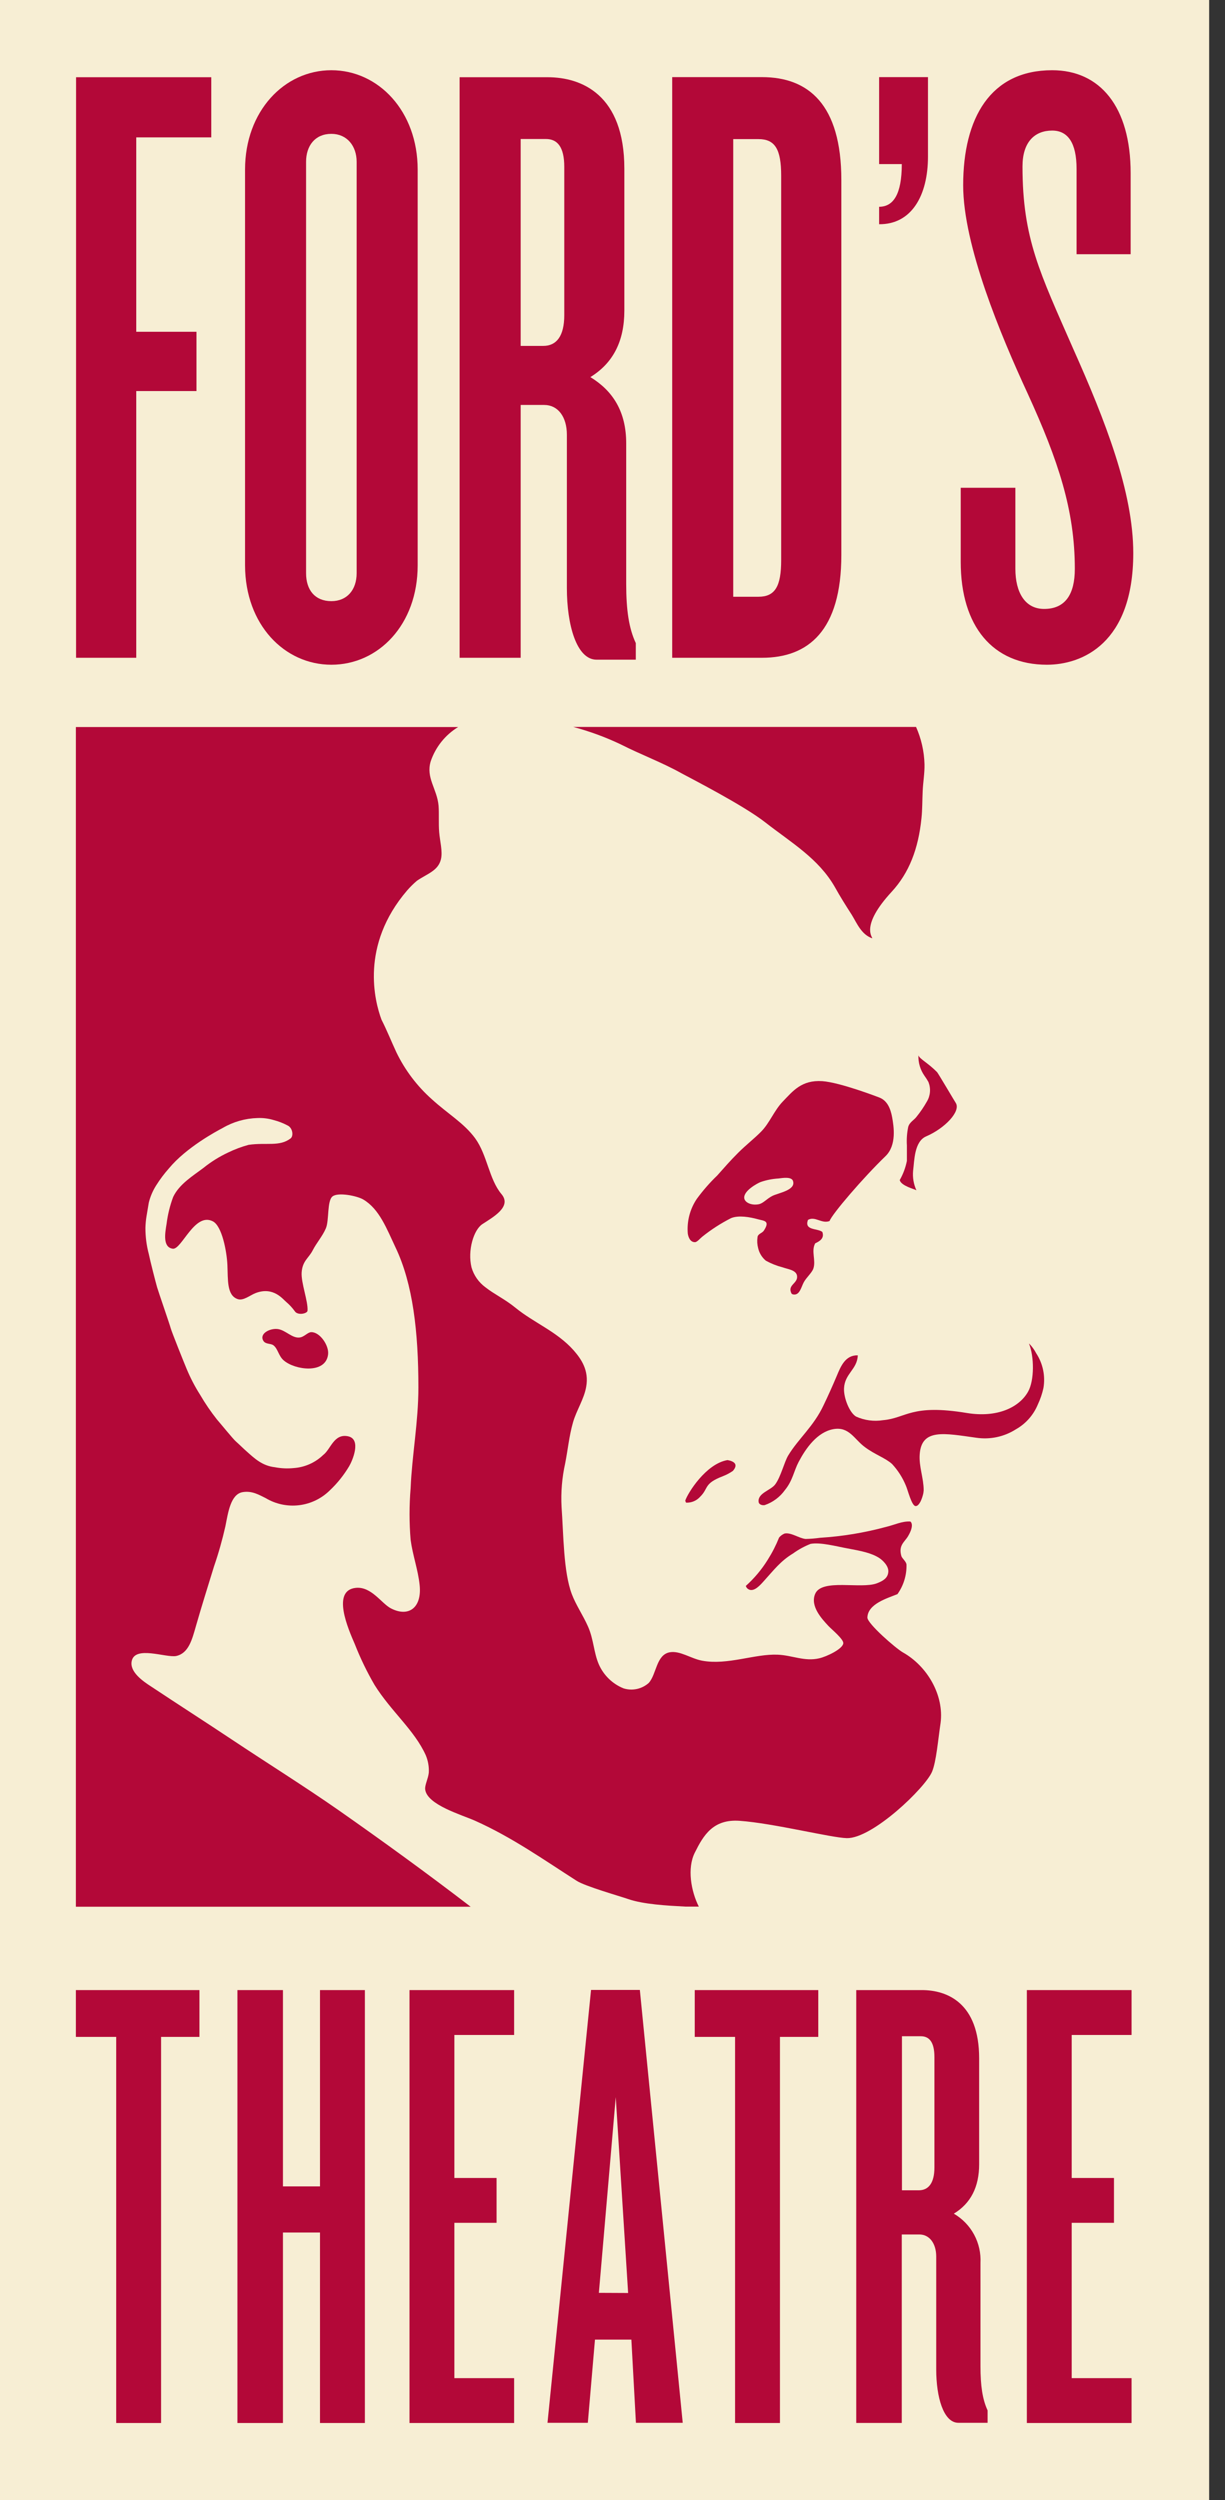 <svg width="49" height="100" viewBox="0 0 49 100" fill="none" xmlns="http://www.w3.org/2000/svg">
<rect x="0" y="0" width="49" height="100" fill="#333333" stroke="none"/>
<g clip-path="url(#clip0_178_779)">
<path d="M48.366 0H0V100H48.366V0Z" fill="#F7EED4"/>
<path d="M3.035 81.475H4.648V96.919H6.443V81.475H7.978V79.603H3.035V81.475Z" fill="#B30838"/>
<path d="M16.38 96.919H20.565V95.125H18.175V88.912H19.863V87.118H18.175V81.398H20.565V79.603H16.38V96.919Z" fill="#B30838"/>
<path d="M39.219 90.522C39.24 90.126 39.152 89.733 38.964 89.384C38.776 89.035 38.495 88.745 38.153 88.546C38.828 88.136 39.166 87.48 39.166 86.569V82.333C39.166 80.123 37.893 79.603 36.878 79.603H34.25V96.917H36.071V89.378H36.773C37.183 89.378 37.449 89.742 37.449 90.262V94.779C37.449 95.872 37.735 96.911 38.335 96.911H39.504V96.416C39.299 95.974 39.219 95.43 39.219 94.648V90.522ZM37.377 86.7C37.377 87.314 37.144 87.611 36.753 87.611H36.078V81.449H36.833C37.17 81.449 37.377 81.682 37.377 82.281V86.7Z" fill="#B30838"/>
<path d="M27.79 81.475H29.403V96.919H31.198V81.475H32.731V79.603H27.79V81.475Z" fill="#B30838"/>
<path d="M23.642 79.597L21.9 96.911H23.513L23.799 93.584H25.255L25.437 96.911H27.309L25.594 79.597H23.642ZM23.955 91.713L24.63 83.885L25.125 91.719L23.955 91.713Z" fill="#B30838"/>
<path d="M41.074 96.919H45.263V95.125H42.868V88.912H44.559V87.118H42.868V81.398H45.263V79.603H41.074V96.919Z" fill="#B30838"/>
<path d="M12.8 87.455H11.318V79.603H9.497V96.919H11.318V89.3H12.8V96.919H14.595V79.603H12.8V87.455Z" fill="#B30838"/>
<path d="M41.876 26.589C43.272 26.589 45.331 25.752 45.331 22.125C45.331 19.684 44.213 16.827 42.924 13.942C41.597 10.91 40.9 9.55 40.9 6.655C40.9 5.679 41.389 5.223 42.087 5.223C42.713 5.223 43.063 5.712 43.063 6.757V10.168H45.226V6.925C45.226 4.265 43.998 2.809 42.087 2.809C39.61 2.809 38.527 4.728 38.527 7.412C38.527 9.818 40.028 13.41 41.108 15.744C42.336 18.43 42.993 20.417 42.993 22.753C42.993 23.776 42.609 24.357 41.765 24.357C40.998 24.357 40.615 23.694 40.615 22.753V19.511H38.429V22.475C38.429 25.055 39.715 26.589 41.876 26.589Z" fill="#B30838"/>
<path d="M20.827 16.198H21.769C22.328 16.198 22.675 16.687 22.675 17.385V23.522C22.675 24.987 23.06 26.387 23.863 26.387H25.432V25.724C25.154 25.13 25.048 24.398 25.048 23.353V17.733C25.048 16.477 24.526 15.64 23.615 15.084C24.522 14.525 24.974 13.652 24.974 12.424V6.749C24.974 3.787 23.265 3.089 21.904 3.089H18.384V26.311H20.827V16.198ZM20.827 5.56H21.838C22.293 5.56 22.571 5.873 22.571 6.675V12.608C22.571 13.445 22.258 13.836 21.734 13.836H20.827V5.56Z" fill="#B30838"/>
<path d="M37.119 6.262V3.085H35.165V6.563H36.072C36.072 7.79 35.724 8.271 35.165 8.271V8.969C36.456 8.981 37.119 7.831 37.119 6.262Z" fill="#B30838"/>
<path d="M33.654 22.197V7.203C33.654 4.169 32.33 3.085 30.48 3.085H26.888V26.311H30.48C32.33 26.311 33.654 25.229 33.654 22.197ZM29.329 23.87V5.564H30.34C31.004 5.564 31.247 5.974 31.247 7.029V22.405C31.247 23.451 31.004 23.87 30.34 23.87H29.329Z" fill="#B30838"/>
<path d="M13.255 26.589C15.138 26.589 16.707 24.985 16.707 22.614V6.784C16.707 4.448 15.138 2.809 13.255 2.809C11.372 2.809 9.802 4.445 9.802 6.784V22.614C9.808 24.985 11.376 26.589 13.255 26.589ZM12.243 6.471C12.243 5.843 12.591 5.354 13.255 5.354C13.883 5.354 14.266 5.843 14.266 6.471V22.929C14.266 23.592 13.883 24.046 13.255 24.046C12.591 24.046 12.243 23.592 12.243 22.929V6.471Z" fill="#B30838"/>
<path d="M5.45 15.642H7.859V13.271H5.45V5.495H8.451V3.089H3.043V26.311H5.45V15.642Z" fill="#B30838"/>
<path d="M36.114 66.095C35.826 65.931 34.692 64.941 34.696 64.702C34.71 64.152 35.496 63.929 35.898 63.765C36.142 63.423 36.269 63.011 36.26 62.591C36.26 62.47 36.08 62.333 36.055 62.243C35.93 61.809 36.182 61.684 36.321 61.449C36.591 60.995 36.43 60.86 36.407 60.86C36.082 60.842 35.781 60.995 35.445 61.075C34.581 61.309 33.695 61.455 32.801 61.511C32.609 61.538 32.417 61.553 32.224 61.558C31.956 61.531 31.646 61.288 31.383 61.341C31.297 61.376 31.222 61.431 31.163 61.502C31.039 61.813 30.886 62.112 30.707 62.394C30.467 62.781 30.172 63.132 29.833 63.436C29.841 63.464 29.854 63.49 29.872 63.513C29.89 63.536 29.912 63.555 29.938 63.569C30.159 63.702 30.425 63.385 30.562 63.233C30.957 62.797 31.223 62.439 31.724 62.137C31.941 61.98 32.176 61.852 32.424 61.754C32.823 61.682 33.448 61.854 33.9 61.936C34.45 62.038 34.862 62.118 35.175 62.323C35.283 62.392 35.552 62.626 35.533 62.873C35.515 63.121 35.328 63.235 35.077 63.331C34.438 63.575 32.862 63.127 32.604 63.761C32.4 64.254 32.883 64.763 33.132 65.033C33.251 65.162 33.746 65.565 33.732 65.729C33.716 65.958 33.059 66.267 32.768 66.332C32.179 66.468 31.704 66.214 31.112 66.187C30.193 66.146 29.102 66.617 28.085 66.427C27.637 66.345 27.203 66.017 26.788 66.091C26.243 66.193 26.264 66.975 25.948 67.319C25.813 67.439 25.649 67.521 25.472 67.559C25.295 67.597 25.112 67.588 24.939 67.533C24.498 67.354 24.144 67.01 23.953 66.574C23.748 66.101 23.748 65.573 23.521 65.062C23.316 64.6 23.038 64.203 22.872 63.763C22.535 62.863 22.543 61.382 22.463 60.285C22.431 59.696 22.48 59.106 22.608 58.53C22.715 57.986 22.768 57.423 22.921 56.893C23.056 56.417 23.361 55.967 23.447 55.475C23.568 54.809 23.243 54.354 22.944 54.011C22.273 53.258 21.358 52.914 20.615 52.307C20.187 51.959 19.769 51.769 19.413 51.488C19.147 51.292 18.953 51.014 18.861 50.697C18.695 50.009 18.951 49.191 19.293 48.966C19.716 48.688 20.486 48.27 20.06 47.765C19.559 47.17 19.495 46.206 19.006 45.531C18.554 44.917 17.909 44.551 17.276 43.972C16.685 43.447 16.203 42.81 15.858 42.098C15.653 41.658 15.475 41.208 15.261 40.789C14.984 40.046 14.403 37.814 16.284 35.619C16.405 35.48 16.536 35.35 16.677 35.23C17.086 34.948 17.53 34.834 17.639 34.365C17.712 34.052 17.596 33.649 17.567 33.285C17.538 32.921 17.567 32.553 17.543 32.229C17.483 31.554 17.027 31.114 17.229 30.451C17.423 29.88 17.811 29.395 18.326 29.081H3.035V76.269H18.826C17.102 74.945 15.312 73.646 13.533 72.4C12.149 71.435 10.688 70.524 9.255 69.569C8.244 68.896 7.123 68.176 6.036 67.454C5.719 67.249 5.18 66.877 5.268 66.445C5.395 65.811 6.634 66.316 7.045 66.24C7.548 66.132 7.684 65.578 7.839 65.037C8.056 64.276 8.332 63.401 8.559 62.66C8.741 62.132 8.893 61.595 9.016 61.05C9.124 60.512 9.221 59.761 9.712 59.684C10.092 59.622 10.375 59.802 10.625 59.923C11.027 60.164 11.498 60.264 11.963 60.208C12.429 60.152 12.862 59.942 13.195 59.612C13.495 59.329 13.754 59.005 13.965 58.651C14.088 58.446 14.479 57.562 13.916 57.45C13.353 57.337 13.228 57.973 12.933 58.194C12.614 58.503 12.197 58.69 11.754 58.722C11.502 58.748 11.247 58.737 10.997 58.689C10.488 58.632 10.178 58.334 9.869 58.059C9.757 57.963 9.554 57.761 9.438 57.66C9.321 57.56 8.807 56.924 8.678 56.779C8.431 56.467 8.207 56.138 8.007 55.795C7.795 55.462 7.613 55.112 7.462 54.747C7.376 54.543 6.867 53.276 6.828 53.127C6.789 52.978 6.333 51.662 6.284 51.49C6.234 51.319 6.009 50.443 5.952 50.161C5.861 49.819 5.816 49.467 5.817 49.113C5.821 48.955 5.836 48.797 5.862 48.641C5.884 48.504 5.927 48.242 5.952 48.105C6.013 47.858 6.114 47.623 6.251 47.409C6.401 47.171 6.57 46.946 6.756 46.736C7.454 45.895 8.648 45.255 8.905 45.12C9.33 44.871 9.81 44.734 10.301 44.721C10.521 44.712 10.74 44.739 10.95 44.803C11.143 44.853 11.33 44.926 11.507 45.02C11.711 45.12 11.75 45.443 11.621 45.539C11.175 45.875 10.664 45.691 9.945 45.793C9.663 45.869 9.389 45.972 9.126 46.1C8.775 46.264 8.444 46.47 8.142 46.713C7.733 47.024 7.17 47.36 6.926 47.88C6.796 48.228 6.708 48.591 6.662 48.96C6.603 49.32 6.5 49.891 6.91 49.948C7.266 49.997 7.782 48.475 8.514 48.853C8.881 49.041 9.071 50.054 9.096 50.596C9.122 51.188 9.067 51.812 9.505 51.963C9.732 52.045 10.005 51.805 10.228 51.721C10.944 51.449 11.323 51.979 11.456 52.084C11.58 52.19 11.691 52.31 11.787 52.442C11.898 52.63 12.293 52.548 12.301 52.427C12.329 52.059 12.039 51.312 12.066 50.899C12.098 50.433 12.346 50.328 12.506 50.017C12.665 49.706 12.901 49.449 13.036 49.13C13.171 48.81 13.077 48.035 13.3 47.857C13.523 47.679 14.282 47.834 14.528 47.978C15.175 48.358 15.467 49.148 15.823 49.901C16.515 51.351 16.736 53.268 16.736 55.496C16.736 56.883 16.48 58.205 16.425 59.53C16.368 60.217 16.368 60.908 16.425 61.594C16.507 62.208 16.722 62.791 16.785 63.395C16.884 64.313 16.341 64.702 15.633 64.332C15.258 64.137 14.857 63.456 14.239 63.513C13.248 63.608 13.93 65.16 14.192 65.764C14.414 66.329 14.678 66.876 14.984 67.4C15.643 68.456 16.578 69.205 17.031 70.209C17.123 70.429 17.165 70.667 17.152 70.905C17.129 71.148 16.984 71.404 17.008 71.58C17.084 72.194 18.468 72.591 19 72.828C20.486 73.491 21.781 74.411 23.061 75.228C23.402 75.451 24.778 75.841 25.14 75.966C25.742 76.171 26.659 76.224 27.406 76.263H27.952C27.643 75.649 27.477 74.728 27.795 74.1C28.134 73.421 28.517 72.756 29.585 72.832C30.947 72.93 33.241 73.509 33.871 73.525C34.895 73.548 37.013 71.512 37.283 70.866C37.453 70.457 37.523 69.585 37.623 68.92C37.77 67.797 37.081 66.637 36.114 66.095Z" fill="#B30838"/>
<path d="M12.45 53.286C12.303 53.286 12.164 53.491 11.967 53.501C11.679 53.524 11.429 53.215 11.128 53.164C10.827 53.113 10.367 53.33 10.528 53.622C10.616 53.782 10.819 53.724 10.938 53.812C11.118 53.951 11.142 54.238 11.347 54.414C11.789 54.802 13.036 54.976 13.124 54.172C13.165 53.82 12.796 53.278 12.45 53.286Z" fill="#B30838"/>
<path d="M41.448 54.131C41.375 53.991 41.282 53.862 41.172 53.749H41.162C41.366 54.248 41.383 55.212 41.121 55.67C40.765 56.302 39.882 56.715 38.685 56.521C36.434 56.148 36.26 56.725 35.32 56.807C34.954 56.865 34.579 56.815 34.242 56.662C33.974 56.502 33.744 55.907 33.761 55.535C33.787 54.939 34.293 54.776 34.311 54.213C33.81 54.199 33.628 54.661 33.472 55.032C33.317 55.402 33.116 55.85 32.944 56.206C32.545 57.061 31.939 57.538 31.526 58.223C31.37 58.485 31.235 59.066 31.01 59.373C30.836 59.614 30.3 59.72 30.345 60.076C30.357 60.193 30.511 60.222 30.59 60.203C30.915 60.092 31.197 59.881 31.397 59.602C31.71 59.221 31.757 58.831 31.945 58.477C32.234 57.928 32.686 57.288 33.327 57.167C33.967 57.047 34.172 57.576 34.6 57.887C34.993 58.182 35.419 58.319 35.683 58.56C35.917 58.813 36.104 59.105 36.235 59.424C36.307 59.579 36.462 60.224 36.618 60.242C36.636 60.243 36.654 60.241 36.671 60.234C36.688 60.228 36.703 60.218 36.716 60.205L36.743 60.179C36.765 60.154 36.784 60.126 36.8 60.097C36.81 60.083 36.818 60.069 36.825 60.054C36.874 59.948 36.911 59.837 36.935 59.722C36.935 59.686 36.947 59.649 36.947 59.608C36.947 59.123 36.753 58.661 36.788 58.176C36.859 57.126 37.776 57.333 39.051 57.509C39.602 57.591 40.164 57.472 40.634 57.173C41.032 56.949 41.343 56.596 41.516 56.173C41.614 55.965 41.688 55.747 41.737 55.523C41.82 55.039 41.717 54.542 41.448 54.131Z" fill="#B30838"/>
<path d="M36.737 42.215C36.726 42.507 36.812 42.794 36.98 43.033C37.038 43.112 37.09 43.195 37.138 43.281C37.188 43.407 37.209 43.544 37.198 43.68C37.187 43.816 37.145 43.947 37.074 44.064C36.954 44.276 36.818 44.477 36.665 44.666C36.567 44.803 36.385 44.88 36.329 45.075C36.278 45.32 36.26 45.571 36.276 45.822C36.276 45.832 36.276 46.343 36.276 46.435C36.222 46.705 36.126 46.964 35.989 47.203C36.047 47.44 36.603 47.569 36.657 47.612C36.545 47.368 36.5 47.1 36.524 46.834C36.577 46.425 36.567 45.658 37.05 45.453C37.785 45.138 38.452 44.449 38.227 44.111C38.2 44.075 37.514 42.91 37.482 42.884C37.111 42.509 36.792 42.364 36.737 42.215Z" fill="#B30838"/>
<path d="M29.1 58.403C28.239 58.546 27.506 59.727 27.41 60.027C27.418 60.054 27.429 60.08 27.442 60.105C27.548 60.111 27.654 60.092 27.752 60.051C27.85 60.01 27.937 59.947 28.007 59.868C28.357 59.524 28.136 59.348 28.91 59.05C29.055 58.994 29.192 58.922 29.319 58.833C29.462 58.663 29.481 58.507 29.194 58.423L29.1 58.403Z" fill="#B30838"/>
<path d="M27.25 30.926C27.625 31.131 29.733 32.207 30.613 32.896C31.661 33.715 32.741 34.338 33.398 35.488C33.603 35.858 33.834 36.225 34.072 36.595C34.276 36.928 34.457 37.387 34.891 37.532C34.909 37.485 34.401 37.043 35.664 35.674C36.364 34.915 36.735 33.958 36.859 32.726C36.896 32.385 36.89 32.017 36.907 31.648C36.923 31.28 36.988 30.928 36.98 30.568C36.966 30.054 36.851 29.547 36.642 29.077H22.929C23.583 29.251 24.22 29.485 24.831 29.776C25.648 30.19 26.483 30.498 27.25 30.926Z" fill="#B30838"/>
<path d="M33.183 48.841C33.271 48.573 34.536 47.098 35.418 46.249C35.881 45.803 35.746 45.036 35.687 44.696C35.619 44.324 35.482 44.017 35.167 43.898C35.099 43.872 33.597 43.295 32.893 43.246C32.06 43.191 31.714 43.645 31.309 44.064C30.963 44.424 30.787 44.919 30.445 45.265C30.191 45.525 29.851 45.789 29.532 46.106C29.213 46.423 28.957 46.719 28.691 47.018C28.391 47.306 28.117 47.62 27.872 47.955C27.597 48.364 27.47 48.855 27.512 49.346C27.537 49.5 27.614 49.69 27.8 49.686C27.884 49.686 28.005 49.535 28.089 49.469C28.447 49.182 28.834 48.932 29.244 48.724C29.546 48.602 29.988 48.679 30.326 48.772C30.561 48.837 30.819 48.823 30.551 49.23C30.482 49.33 30.31 49.352 30.3 49.492C30.279 49.636 30.288 49.784 30.326 49.925C30.371 50.122 30.48 50.299 30.635 50.428C30.848 50.545 31.074 50.634 31.309 50.694C31.513 50.77 31.869 50.799 31.884 51.055C31.906 51.351 31.474 51.398 31.667 51.752C31.689 51.752 31.681 51.769 31.718 51.775C31.984 51.834 32.045 51.49 32.148 51.296C32.25 51.102 32.473 50.917 32.535 50.742C32.645 50.41 32.438 50.044 32.608 49.733C32.774 49.655 32.989 49.539 32.893 49.277C32.7 49.123 32.16 49.23 32.318 48.796C32.604 48.632 32.862 48.962 33.183 48.841ZM30.899 47.834C30.666 47.949 30.537 48.133 30.347 48.17C30.056 48.225 29.796 48.102 29.771 47.931C29.729 47.632 30.302 47.329 30.422 47.282C30.654 47.201 30.896 47.153 31.141 47.139C31.288 47.12 31.654 47.057 31.718 47.233C31.851 47.607 31.141 47.714 30.899 47.834Z" fill="#B30838"/>
</g>
<defs>
<clipPath id="clip0_178_779">
<rect width="48.366" height="100" fill="white"/>
</clipPath>
</defs>
</svg>